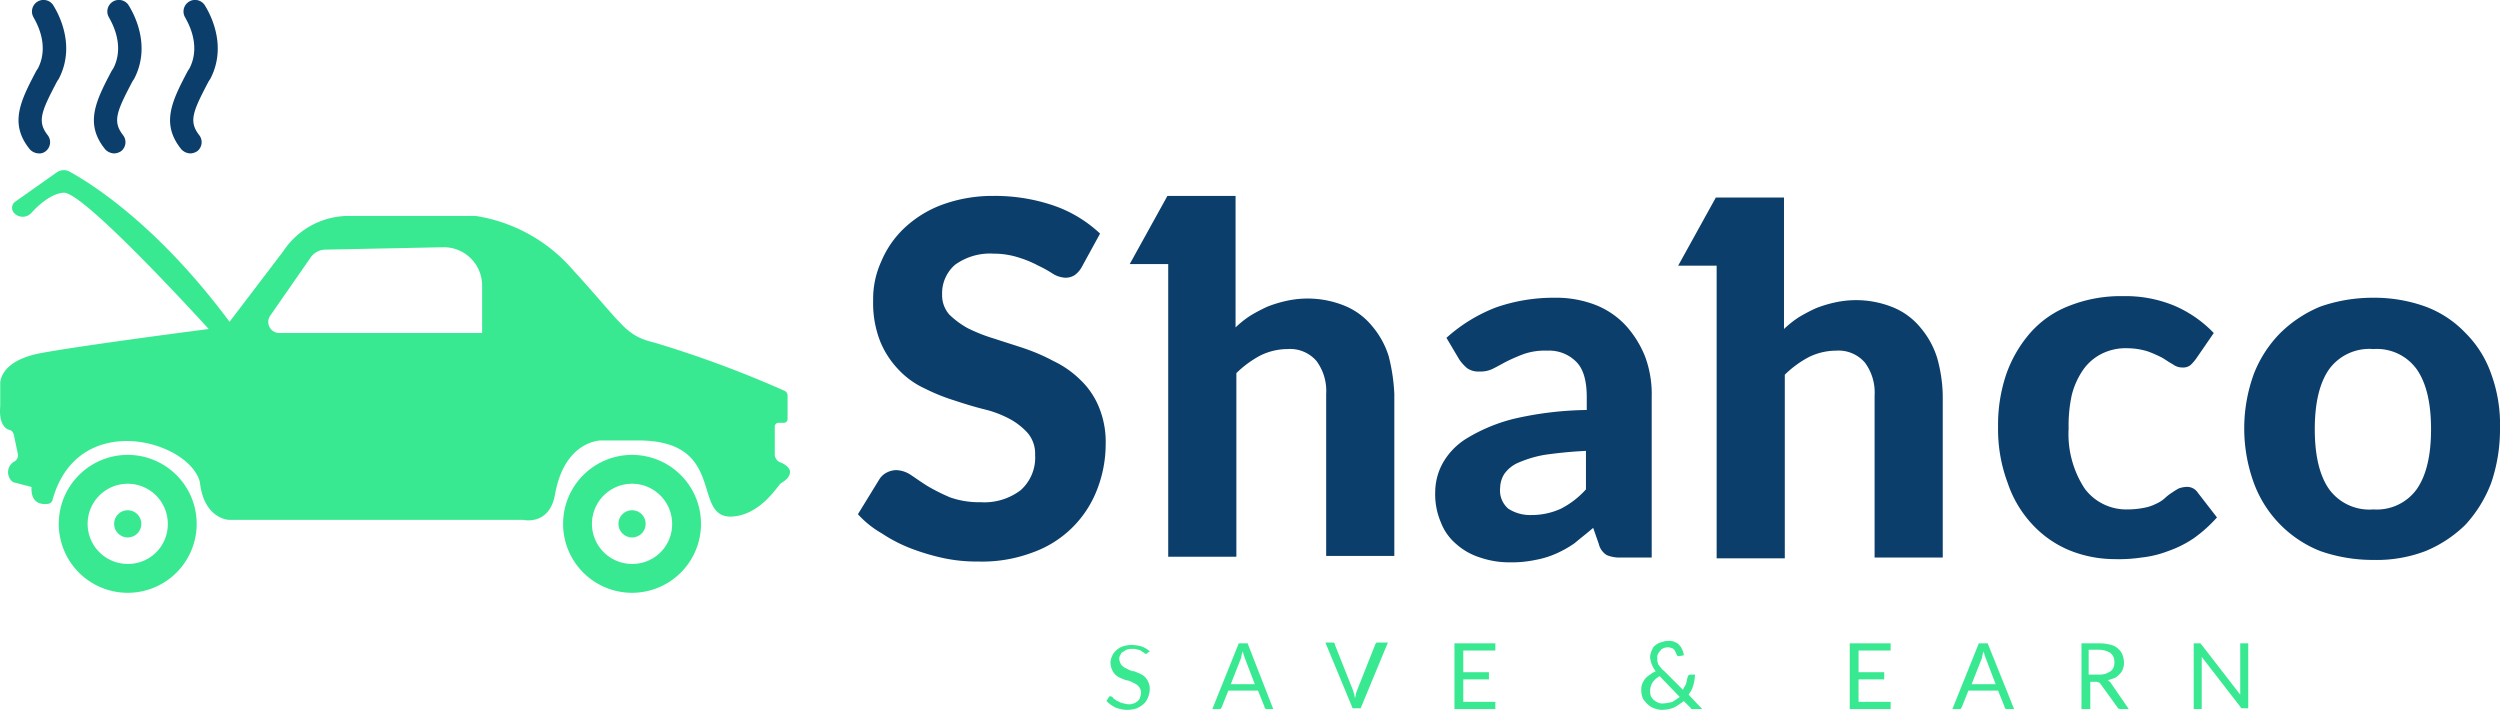 <svg xmlns="http://www.w3.org/2000/svg" width="311.8" height="88.534" viewBox="0 0 311.8 88.534"><defs><style>.a{fill:#39e991;}.b{fill:#0b3e6b;}</style></defs><g transform="translate(-266 -813)"><path class="a" d="M412.7,569.8a8.6,8.6,0,1,0,8.6,8.6A8.6,8.6,0,0,0,412.7,569.8Zm0,13.6a5,5,0,1,1,5-5A4.951,4.951,0,0,1,412.7,583.4Z" transform="translate(-130.771 299.934)"/><circle class="a" cx="1.7" cy="1.7" r="1.7" transform="translate(280.229 876.634)"/><g transform="translate(-130.771 299.934)"><path class="a" d="M475.6,569.8a8.6,8.6,0,1,0,8.6,8.6A8.6,8.6,0,0,0,475.6,569.8Zm0,13.6a5,5,0,1,1,5-5A4.951,4.951,0,0,1,475.6,583.4Z"/><circle class="a" cx="1.7" cy="1.7" r="1.7" transform="translate(473.9 576.7)"/></g><path class="a" d="M494,570.7a1.1,1.1,0,0,1-.6-1v-3.4a.472.472,0,0,1,.5-.5h.6a.472.472,0,0,0,.5-.5v-2.9a.675.675,0,0,0-.4-.6,136.882,136.882,0,0,0-16.2-6c-3.7-.9-3.8-2.1-10.2-9.1a20.092,20.092,0,0,0-12.1-6.7H440.5a9.789,9.789,0,0,0-8.4,4.4l-6.7,8.8c-9-12.1-17.2-17.2-19.9-18.7a1.514,1.514,0,0,0-1.7.1l-5.1,3.6a.942.942,0,0,0-.1,1.5h0a1.45,1.45,0,0,0,2.1-.1c.9-1,2.5-2.4,4-2.5,2.5-.2,18.1,17,18.1,17s-15.5,2-20.9,3-5.1,3.9-5.1,3.9v2.7c-.2,2.3.7,2.9,1.2,3,.3.1.4.3.5.6l.5,2.4a.87.87,0,0,1-.4.9,1.538,1.538,0,0,0-.2,2.6l2.3.6c-.1,2.2,1.4,2.2,2.1,2.1a.664.664,0,0,0,.5-.4c3.1-11.5,17.1-7.5,18.4-2.3.5,4.6,3.6,4.7,3.6,4.7H462s3.3.8,4-3.2c1.2-6.7,5.7-6.7,5.7-6.7h4.5c11.3-.1,6.8,9.5,11.7,9.5,3.7-.1,5.9-3.9,6.2-4.1.2-.2,1.2-.6,1.2-1.5C495.3,571.4,494.6,570.9,494,570.7Zm-37.1-16.1H431.6a1.379,1.379,0,0,1-1.1-2.2l5-7.2a2.276,2.276,0,0,1,1.9-1l14.7-.3a4.781,4.781,0,0,1,4.8,4.7Z" transform="translate(-130.771 299.934)"/><g transform="translate(-130.771 299.934)"><path class="b" d="M401.6,532.2a1.606,1.606,0,0,1-1.1-.5c-2.6-3.2-1.2-6,.8-9.8l.2-.3c1.6-3.1-.5-6.2-.5-6.3a1.442,1.442,0,1,1,2.4-1.6c.1.2,3.1,4.6.7,9.2l-.2.3c-2,3.8-2.5,5-1.2,6.7a1.426,1.426,0,0,1-.2,2A1.223,1.223,0,0,1,401.6,532.2Z"/></g><g transform="translate(-130.771 299.934)"><path class="b" d="M411,532.2a1.606,1.606,0,0,1-1.1-.5c-2.6-3.2-1.2-6,.8-9.8l.2-.3c1.6-3.1-.5-6.2-.5-6.3a1.442,1.442,0,1,1,2.4-1.6c.1.2,3.1,4.6.7,9.2l-.2.3c-2,3.8-2.5,5-1.2,6.7a1.426,1.426,0,0,1-.2,2A1.613,1.613,0,0,1,411,532.2Z"/></g><g transform="translate(-130.771 299.934)"><path class="b" d="M420.5,532.2a1.606,1.606,0,0,1-1.1-.5c-2.6-3.2-1.2-6,.8-9.8l.2-.3c1.6-3.1-.5-6.2-.5-6.3a1.442,1.442,0,1,1,2.4-1.6c.1.2,3.1,4.6.7,9.2l-.2.3c-2,3.8-2.5,5-1.2,6.7a1.426,1.426,0,0,1-.2,2A1.613,1.613,0,0,1,420.5,532.2Z"/></g><g transform="translate(-130.8 299.934)"><path class="b" d="M531.7,546.4a3,3,0,0,1-.9,1,2.133,2.133,0,0,1-1.2.3,3.316,3.316,0,0,1-1.5-.5,14.509,14.509,0,0,0-1.8-1,13.321,13.321,0,0,0-2.4-1,10.234,10.234,0,0,0-3.2-.5,7.421,7.421,0,0,0-4.8,1.4,4.71,4.71,0,0,0-1.6,3.7,3.656,3.656,0,0,0,.9,2.5,10.564,10.564,0,0,0,2.3,1.7,20.638,20.638,0,0,0,3.3,1.3c1.2.4,2.5.8,3.7,1.2a24.309,24.309,0,0,1,3.7,1.6,12.268,12.268,0,0,1,3.3,2.3,9.786,9.786,0,0,1,2.3,3.3,11.424,11.424,0,0,1,.9,4.8,15.626,15.626,0,0,1-1.1,5.7,13.408,13.408,0,0,1-8.1,7.8,17.79,17.79,0,0,1-6.7,1.1,19.92,19.92,0,0,1-4.2-.4,27.685,27.685,0,0,1-4.1-1.2,18.506,18.506,0,0,1-3.7-1.9,12.176,12.176,0,0,1-3-2.4l2.7-4.4a2.361,2.361,0,0,1,.9-.8,2.662,2.662,0,0,1,1.2-.3,3.49,3.49,0,0,1,1.8.6c.6.4,1.3.9,2.1,1.4a24.274,24.274,0,0,0,2.8,1.4,10.824,10.824,0,0,0,3.8.6,7.465,7.465,0,0,0,5-1.5,5.446,5.446,0,0,0,1.8-4.4,4,4,0,0,0-.9-2.7,8.361,8.361,0,0,0-2.3-1.8,13.332,13.332,0,0,0-3.2-1.2c-1.2-.3-2.5-.7-3.7-1.1a23.883,23.883,0,0,1-3.7-1.5,10.449,10.449,0,0,1-3.2-2.3,11.206,11.206,0,0,1-2.3-3.5,13.108,13.108,0,0,1-.9-5.2,11.172,11.172,0,0,1,1-4.8,12.179,12.179,0,0,1,2.9-4.2,13.851,13.851,0,0,1,4.7-2.9,18.259,18.259,0,0,1,6.4-1.1,22.685,22.685,0,0,1,7.5,1.2,16.087,16.087,0,0,1,5.8,3.5Z"/><path class="b" d="M577.2,555.2a19.946,19.946,0,0,1,6.2-3.8,21.92,21.92,0,0,1,7.3-1.2,13.637,13.637,0,0,1,5.1.9,10.294,10.294,0,0,1,3.8,2.6,12.8,12.8,0,0,1,2.4,3.9,13.466,13.466,0,0,1,.8,5v20H599a4.178,4.178,0,0,1-1.8-.3,2.229,2.229,0,0,1-1-1.4l-.7-2c-.8.7-1.6,1.3-2.3,1.9a13.384,13.384,0,0,1-2.3,1.3,11.223,11.223,0,0,1-2.6.8,14.162,14.162,0,0,1-3.1.3,11.225,11.225,0,0,1-3.8-.6,8.084,8.084,0,0,1-3-1.7,6.621,6.621,0,0,1-1.9-2.7,8.9,8.9,0,0,1-.7-3.8,7.593,7.593,0,0,1,.9-3.5,8.516,8.516,0,0,1,3.1-3.2,21.1,21.1,0,0,1,5.8-2.4,42.619,42.619,0,0,1,9.1-1.1v-1.6c0-2-.4-3.5-1.3-4.4a4.74,4.74,0,0,0-3.6-1.4,8.118,8.118,0,0,0-2.9.4,22,22,0,0,0-2.1.9c-.6.3-1.1.6-1.7.9a3.425,3.425,0,0,1-1.8.4,2.41,2.41,0,0,1-1.5-.4,5.241,5.241,0,0,1-1-1.1Zm17.4,14.1c-2.1.1-3.8.3-5.2.5a14.538,14.538,0,0,0-3.3,1,4.119,4.119,0,0,0-1.7,1.4,3.371,3.371,0,0,0-.5,1.7,3,3,0,0,0,1,2.6,4.985,4.985,0,0,0,2.9.8,8.744,8.744,0,0,0,3.7-.8,10.835,10.835,0,0,0,3.1-2.4Z"/><path class="b" d="M670.7,557.8a5.718,5.718,0,0,1-.7.8,1.493,1.493,0,0,1-1,.3,1.921,1.921,0,0,1-1.2-.4c-.4-.2-.8-.5-1.3-.8a15.859,15.859,0,0,0-1.8-.8,8.718,8.718,0,0,0-2.5-.4,6.711,6.711,0,0,0-3.3.7,6.3,6.3,0,0,0-2.3,2,9.783,9.783,0,0,0-1.4,3.1,17.617,17.617,0,0,0-.4,4.2,12.4,12.4,0,0,0,2,7.5,6.458,6.458,0,0,0,5.4,2.6,10.312,10.312,0,0,0,2-.2,5.27,5.27,0,0,0,1.5-.5,4.129,4.129,0,0,0,1.1-.7,5.5,5.5,0,0,1,.9-.7,9.211,9.211,0,0,1,.8-.5,2.92,2.92,0,0,1,.9-.2,1.579,1.579,0,0,1,1.5.7l2.4,3.1a17.472,17.472,0,0,1-2.9,2.6,13.684,13.684,0,0,1-3.2,1.6,13.231,13.231,0,0,1-3.3.8,19.4,19.4,0,0,1-3.4.2,15.1,15.1,0,0,1-5.6-1.1,13.182,13.182,0,0,1-4.6-3.2,14.126,14.126,0,0,1-3.1-5.2,19.018,19.018,0,0,1-1.2-7,19.678,19.678,0,0,1,1-6.5,15.751,15.751,0,0,1,3-5.2,12.348,12.348,0,0,1,4.9-3.4,17.415,17.415,0,0,1,6.7-1.2,15.887,15.887,0,0,1,6.4,1.2,14.913,14.913,0,0,1,4.9,3.4Z"/><path class="b" d="M692.8,550.2a18.838,18.838,0,0,1,6.5,1.1,13.247,13.247,0,0,1,5,3.3,13.419,13.419,0,0,1,3.2,5.1,18.324,18.324,0,0,1,1.1,6.8,20.629,20.629,0,0,1-1.1,6.8,16.216,16.216,0,0,1-3.2,5.2,15.556,15.556,0,0,1-5,3.3,17.079,17.079,0,0,1-6.5,1.1,19.857,19.857,0,0,1-6.6-1.1,14.5,14.5,0,0,1-8.3-8.5,19.866,19.866,0,0,1,0-13.6,14.973,14.973,0,0,1,3.3-5.1,15.556,15.556,0,0,1,5-3.3A19.856,19.856,0,0,1,692.8,550.2Zm0,26.4a6.139,6.139,0,0,0,5.4-2.5q1.8-2.55,1.8-7.5t-1.8-7.5a6.139,6.139,0,0,0-5.4-2.5,6.207,6.207,0,0,0-5.5,2.5q-1.8,2.55-1.8,7.5t1.8,7.5A6.207,6.207,0,0,0,692.8,576.6Z"/><path class="b" d="M570,557.5a10.708,10.708,0,0,0-2.1-3.8,8.621,8.621,0,0,0-3.4-2.5,12.24,12.24,0,0,0-7.3-.6,15.46,15.46,0,0,0-2.3.7,21.158,21.158,0,0,0-2.1,1.1,12.461,12.461,0,0,0-1.9,1.5V537.5h-8.5l-4.7,8.5h4.8v36.5H551V559.6a12.877,12.877,0,0,1,3-2.2,7.734,7.734,0,0,1,3.4-.8,4.333,4.333,0,0,1,3.6,1.5,6.263,6.263,0,0,1,1.2,4.1v20.2h8.5V562.2A23.123,23.123,0,0,0,570,557.5Z"/><path class="b" d="M638.4,557.7a10.708,10.708,0,0,0-2.1-3.8,8.621,8.621,0,0,0-3.4-2.5,12.24,12.24,0,0,0-7.3-.6,15.46,15.46,0,0,0-2.3.7,21.158,21.158,0,0,0-2.1,1.1,12.461,12.461,0,0,0-1.9,1.5V537.7h-8.5l-4.7,8.5h4.8v36.5h8.5V559.8a12.877,12.877,0,0,1,3-2.2,7.734,7.734,0,0,1,3.4-.8,4.333,4.333,0,0,1,3.6,1.5,6.263,6.263,0,0,1,1.2,4.1v20.2h8.5V562.4A18.422,18.422,0,0,0,638.4,557.7Z"/></g><g transform="translate(-131 299.934)"><path class="a" d="M540.1,594.5a.1.1,0,0,1-.1.1h-.1c-.1,0-.1,0-.2-.1s-.2-.1-.3-.2a.764.764,0,0,0-.5-.2,1.483,1.483,0,0,0-.7-.1,1.7,1.7,0,0,0-.7.1c-.2.1-.3.2-.5.3s-.2.3-.3.4a.9.9,0,0,0-.1.5,1.42,1.42,0,0,0,.2.6c.1.2.3.3.4.4l.6.3a1.854,1.854,0,0,0,.7.2c.2.1.5.2.7.3a1.839,1.839,0,0,1,1,1,2,2,0,0,1,.2.9,2.957,2.957,0,0,1-.2,1,2.177,2.177,0,0,1-.5.8,3.488,3.488,0,0,1-.9.6,3.73,3.73,0,0,1-1.2.2,4.012,4.012,0,0,1-1.5-.3,4.44,4.44,0,0,1-1.1-.8l.3-.5.1-.1h.1a.31.31,0,0,1,.2.1c.1,0,.1.1.2.2s.2.1.3.2.2.1.4.2c.1.1.3.1.5.2.2,0,.4.1.6.1a1.483,1.483,0,0,0,.7-.1,2.185,2.185,0,0,0,.5-.3.85.85,0,0,0,.3-.5,1.269,1.269,0,0,0,.1-.6,1.072,1.072,0,0,0-.2-.6c-.1-.2-.3-.3-.4-.4l-.6-.3a1.854,1.854,0,0,0-.7-.2c-.2-.1-.5-.2-.7-.3a1.839,1.839,0,0,1-1-1,2.389,2.389,0,0,1-.2-.9,1.883,1.883,0,0,1,.2-.8,1.794,1.794,0,0,1,.5-.7,2.177,2.177,0,0,1,.8-.5,3.6,3.6,0,0,1,1.1-.2,5.065,5.065,0,0,1,1.3.2,3.328,3.328,0,0,1,1,.6Z"/><path class="a" d="M555.8,601.5H555c-.1,0-.2,0-.2-.1-.1-.1-.1-.1-.1-.2l-.8-2h-3.7l-.8,2c0,.1-.1.1-.1.2-.1.1-.1.1-.2.1h-.9l3.3-8.2h1.1Zm-2.3-3.1-1.3-3.4c0-.1-.1-.2-.1-.3s-.1-.3-.1-.4a3.092,3.092,0,0,0-.2.8l-1.3,3.3h3Z"/><path class="a" d="M570.1,593.2l-3.4,8.2h-1l-3.4-8.2h.9c.1,0,.2,0,.2.1.1,0,.1.1.1.2l2.3,5.8c0,.1.1.3.1.4a4.333,4.333,0,0,1,.1.5c0-.2.1-.3.1-.5s.1-.3.1-.4l2.3-5.8c0-.1.1-.1.1-.2.1-.1.1-.1.2-.1Z"/><path class="a" d="M583.5,600.6v.9h-5.1v-8.2h5.1v.9h-4v2.7h3.2v.9h-3.2v2.8h4Z"/><path class="a" d="M609.3,601.5H608c-.1,0-.1-.1-.2-.2l-.8-.8a8.344,8.344,0,0,1-1.2.8,4.145,4.145,0,0,1-1.6.3,2.919,2.919,0,0,1-.9-.2,2.177,2.177,0,0,1-.8-.5,4.347,4.347,0,0,1-.6-.7,2.959,2.959,0,0,1-.2-1,2.2,2.2,0,0,1,.1-.8,2.506,2.506,0,0,1,.4-.7,2.652,2.652,0,0,1,.6-.5,2.507,2.507,0,0,1,.7-.4,4.051,4.051,0,0,1-.5-.9,2.92,2.92,0,0,1-.2-.9,2.353,2.353,0,0,1,.2-.8c.1-.2.2-.5.4-.6a1.612,1.612,0,0,1,.7-.4,2.92,2.92,0,0,1,.9-.2,1.95,1.95,0,0,1,.8.1c.2.1.5.2.6.4a1.275,1.275,0,0,1,.4.6,1.446,1.446,0,0,1,.2.7l-.6.1c-.1,0-.2,0-.3-.2,0-.1-.1-.2-.1-.3-.1-.1-.1-.2-.2-.3s-.2-.2-.3-.2a1.3,1.3,0,0,0-1,0c-.2.1-.3.1-.4.3a1.38,1.38,0,0,0-.3.4.749.749,0,0,0-.1.5v.4c0,.1.1.2.1.4.1.1.2.3.3.4s.2.3.4.4l2.4,2.4c.1-.3.3-.5.4-.8s.1-.6.2-.8c0-.1,0-.1.1-.2a.349.349,0,0,1,.2-.1h.6a5.85,5.85,0,0,1-.2,1.3,3.379,3.379,0,0,1-.6,1.2Zm-5.3-4.1a2.361,2.361,0,0,0-.9.8,2.038,2.038,0,0,0-.2,1.7,1.755,1.755,0,0,0,.4.5,2.185,2.185,0,0,0,.5.3,1.269,1.269,0,0,0,.6.1,5.018,5.018,0,0,0,1.2-.2l.9-.6Z"/><path class="a" d="M632.8,600.6v.9h-5.1v-8.2h5.1v.9h-4v2.7H632v.9h-3.2v2.8h4Z"/><path class="a" d="M648.2,601.5h-.9c-.1,0-.2,0-.2-.1-.1-.1-.1-.1-.1-.2l-.8-2h-3.7l-.8,2c0,.1-.1.1-.1.2-.1.1-.1.1-.2.1h-.9l3.3-8.2h1.1Zm-2.3-3.1-1.3-3.4c0-.1-.1-.2-.1-.3s-.1-.3-.1-.4a3.092,3.092,0,0,0-.2.8l-1.3,3.3h3Z"/><path class="a" d="M662.5,601.5h-1c-.2,0-.4-.1-.4-.2l-2.1-2.9c-.1-.1-.1-.2-.2-.2s-.2-.1-.3-.1h-.8v3.4h-1.1v-8.2h2.3a5.9,5.9,0,0,1,1.4.2,1.933,1.933,0,0,1,.9.5,1.794,1.794,0,0,1,.5.7,2.92,2.92,0,0,1,.2.9,1.95,1.95,0,0,1-.1.8,1.612,1.612,0,0,1-.4.7,2.652,2.652,0,0,1-.6.5,9.437,9.437,0,0,1-.9.3c.1.1.3.2.4.4Zm-3.8-4.3a2.77,2.77,0,0,0,.9-.1,3.328,3.328,0,0,0,.6-.3,1,1,0,0,0,.4-.5,1.483,1.483,0,0,0,.1-.7,1.29,1.29,0,0,0-.5-1.1,2.7,2.7,0,0,0-1.5-.4h-1.2v3.1Z"/><path class="a" d="M677.4,593.2v8.2h-.8c-.1,0-.1-.1-.2-.2l-4.8-6.2v6.5h-1v-8.2h.8a.1.1,0,0,1,.1.1l.1.1,4.8,6.2v-6.4h1Z"/></g></g></svg>